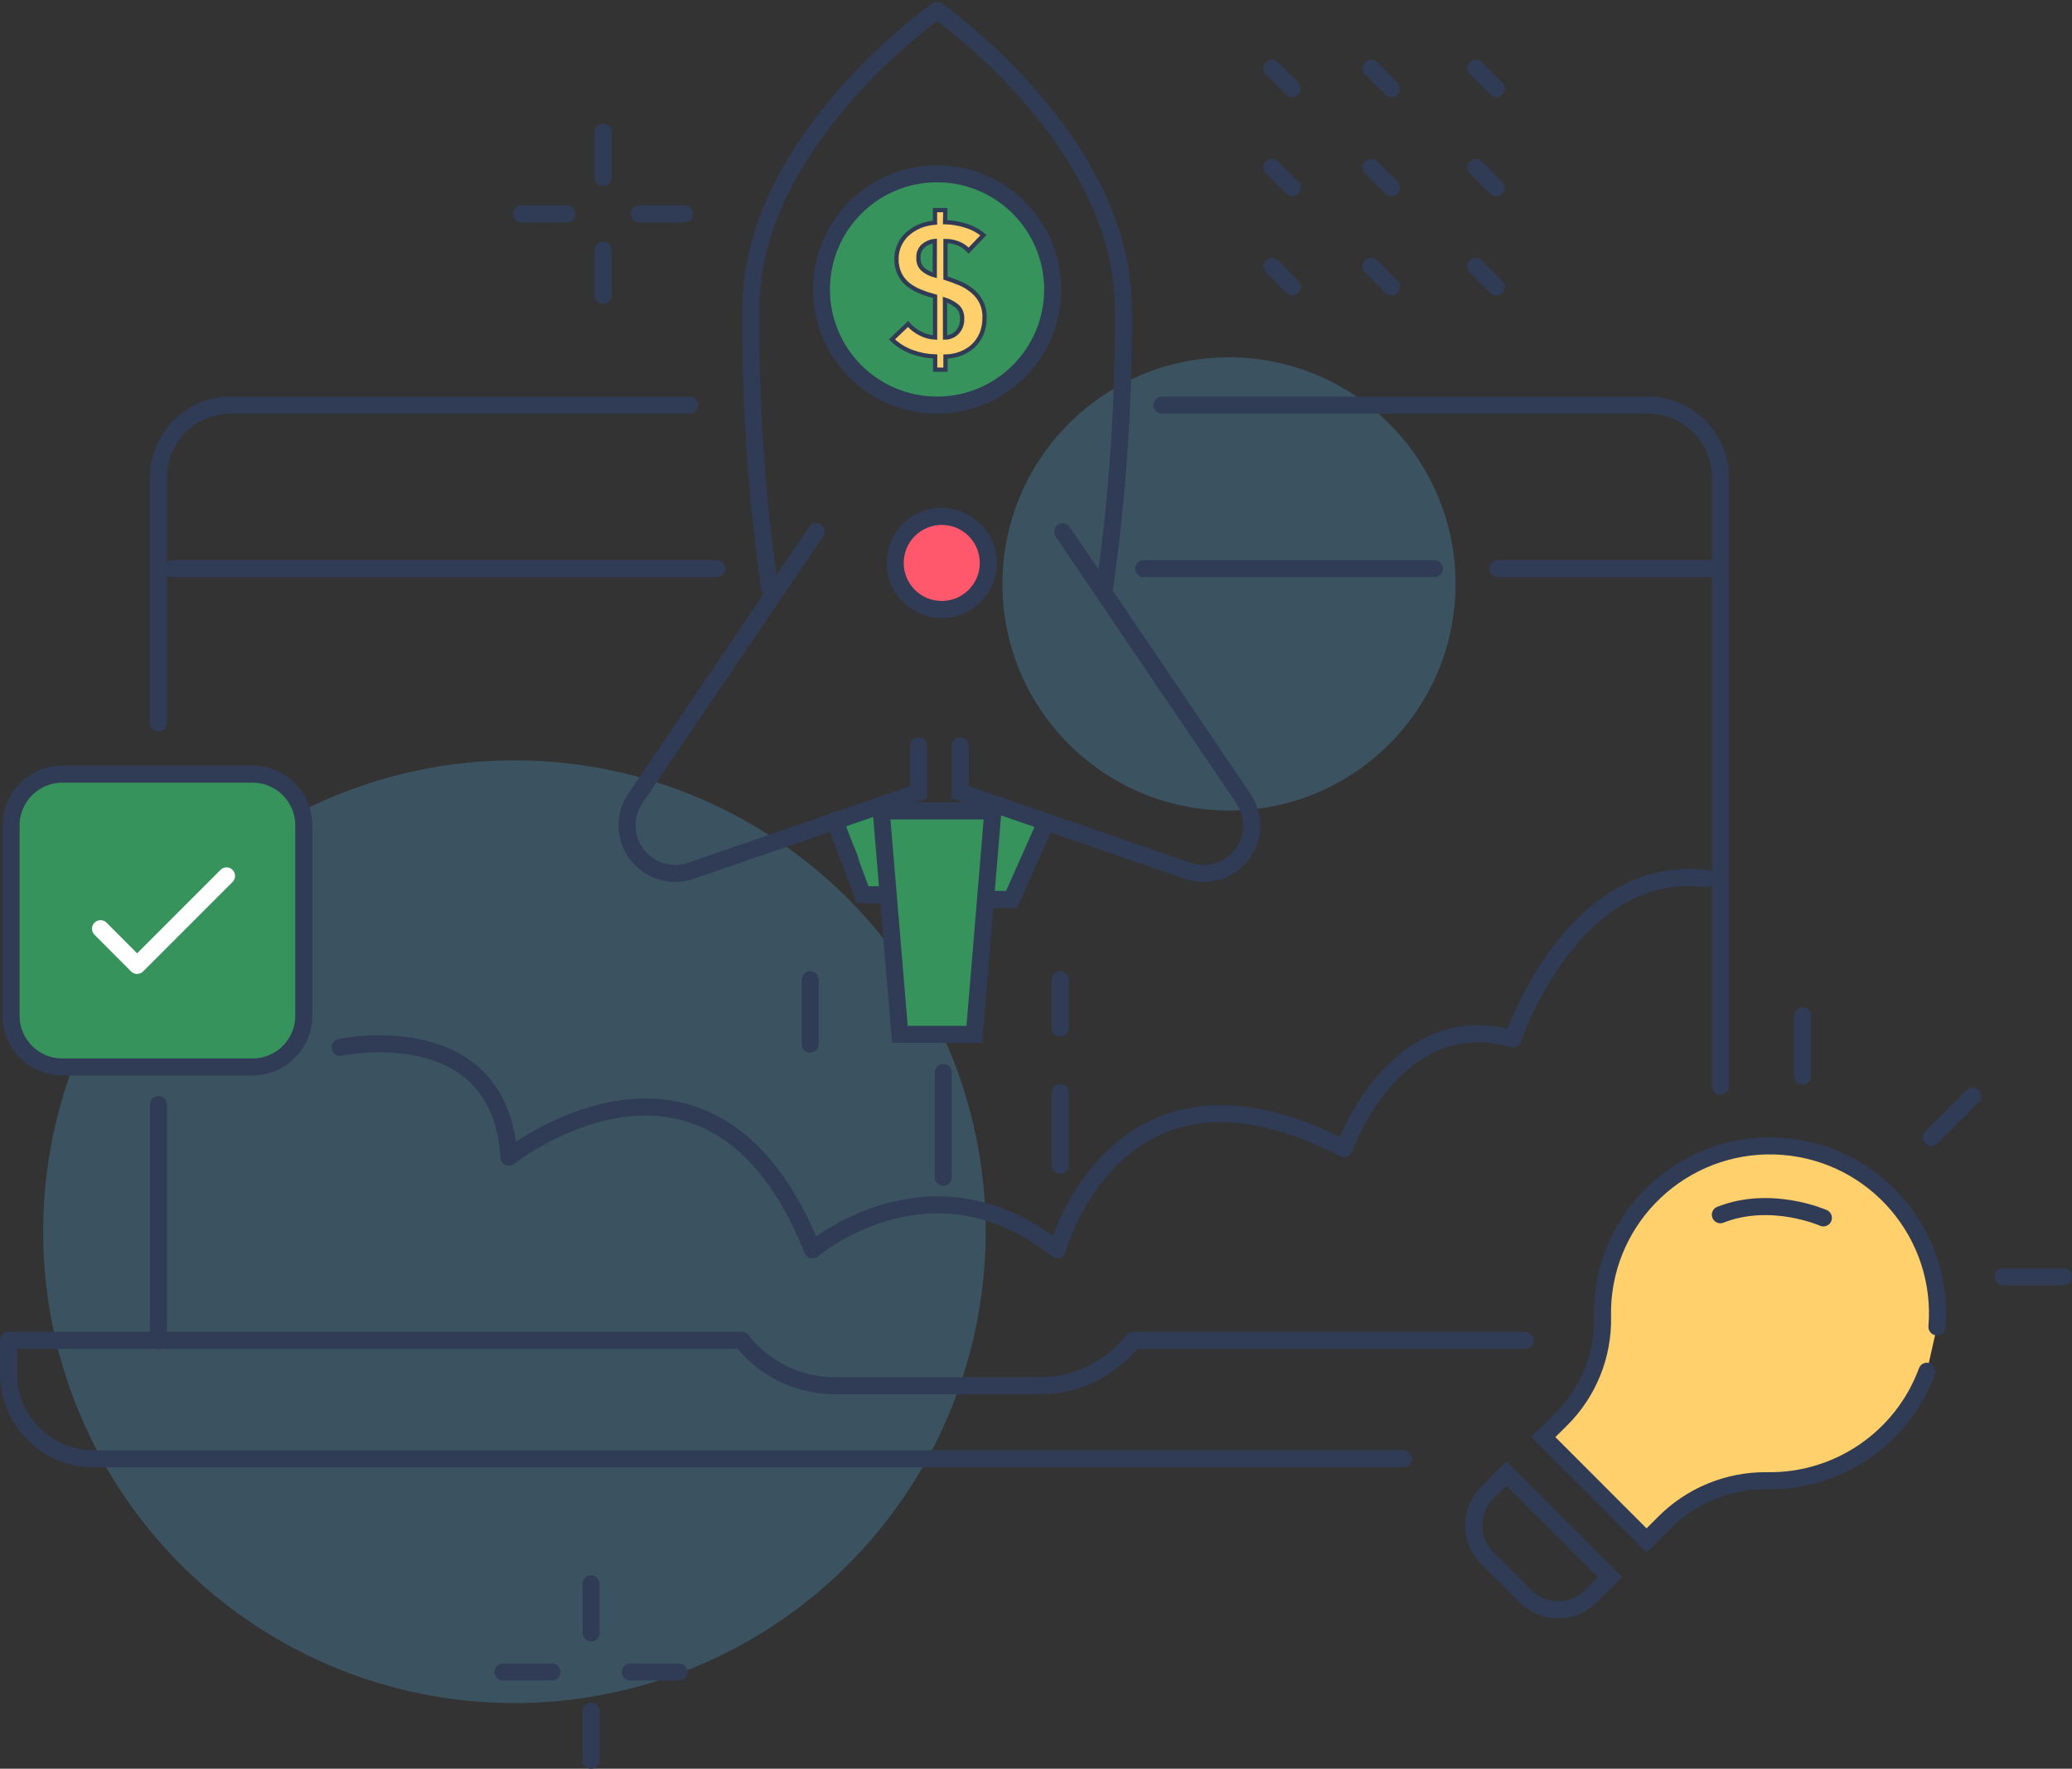 <?xml version="1.0" encoding="utf-8"?>
<!-- Generator: Adobe Illustrator 24.1.3, SVG Export Plug-In . SVG Version: 6.00 Build 0)  -->
<svg version="1.1" id="Layer_1" xmlns="http://www.w3.org/2000/svg" xmlns:xlink="http://www.w3.org/1999/xlink" x="0px" y="0px"
	 viewBox="0 0 243.01 207.4" style="enable-background:new 0 0 243.01 207.4;" xml:space="preserve">
<rect x="0" y="0" width="243.01" height="207.4" fill="#333333" stroke="none"/>
<style type="text/css">
	.st0{opacity:0.25;}
	.st1{fill:#53B4ED;}
	.st2{fill:none;}
	.st3{fill:none;stroke:#303C56;stroke-width:2;stroke-linecap:round;stroke-linejoin:round;}
	.st4{fill:#37935C;stroke:#303C56;stroke-miterlimit:10;}
	.st5{fill:#37935C;}
	.st6{fill:none;stroke:#303C56;stroke-width:2;stroke-linecap:round;stroke-miterlimit:10;}
	.st7{fill:#37935C;stroke:#303C56;stroke-width:2;stroke-linecap:round;stroke-miterlimit:10;}
	.st8{fill:#FF576B;stroke:#303C56;stroke-width:2;stroke-linecap:round;stroke-miterlimit:10;}
	.st9{fill:#FFD06B;stroke:#303C56;stroke-miterlimit:10;}
	.st10{fill:#37935C;stroke:#303C56;stroke-width:2;stroke-linecap:round;stroke-linejoin:round;}
	.st11{fill:none;stroke:#FFFFFF;stroke-width:2;stroke-linecap:round;stroke-linejoin:round;}
	.st12{fill:#FFD06B;stroke:#303C56;stroke-width:0.5;stroke-miterlimit:10;}
</style>
<g id="product_launch">
	<g id="Group_102" class="st0">
		<circle id="Ellipse_32" class="st1" cx="144.14" cy="68.47" r="26.57"/>
	</g>
	<g id="Group_103" class="st0">
		<circle id="Ellipse_33" class="st1" cx="60.33" cy="144.43" r="55.27"/>
	</g>
	<path id="Path_184" class="st2" d="M209.34,171.06H11c-5.52,0-10-4.48-10-10c0-0.02,0-0.04,0-0.06v-3.83h86
		c2.63,3.37,6.67,5.33,10.94,5.33h24c4.27,0,8.31-1.96,10.94-5.33h86.45V161c0,5.52-4.48,10-10,10L209.34,171.06z"/>
	<path id="Path_185" class="st3" d="M164.6,171.06H11c-5.52,0-10-4.48-10-10c0-0.02,0-0.04,0-0.06v-3.83h86
		c2.63,3.37,6.67,5.33,10.94,5.33h24c4.27,0,8.31-1.96,10.94-5.33h46"/>
	<g id="Group_104">
		<path id="Path_186" class="st4" d="M116.78,94.08l-1,11.34h2.81l3.81-9.5L116.78,94.08z"/>
		<path id="Path_187" class="st5" d="M104.48,94.08l1,11.34h-2.81L98.81,96L104.48,94.08z"/>
		<path id="Path_188" class="st6" d="M107.72,87.46v5.45L81,102.12c-2.79,0.95-5.84-0.41-7-3.12l0,0c-0.75-1.77-0.56-3.79,0.52-5.38
			l21.2-31.29"/>
		<path id="Path_189" class="st6" d="M112.63,87.46v5.45l26.71,9.21c2.78,0.96,5.84-0.4,7-3.1l0,0c0.76-1.76,0.56-3.79-0.51-5.38
			l-21.2-31.29"/>
		<path id="Path_190" class="st6" d="M129.55,68.9c1.55-10.85,2.28-21.79,2.19-32.75c0-19.65-21.83-34.93-21.83-34.93
			S88.07,16.5,88.07,36.15c-0.09,10.96,0.64,21.9,2.18,32.75"/>
		<path id="Path_191" class="st7" d="M97.9,96.19l3.27,8.73h2.18"/>
		<path id="Path_192" class="st7" d="M116.45,105.47h2.19l3.81-8.55"/>
		<circle id="Ellipse_34" class="st7" cx="109.9" cy="33.94" r="13.56"/>
		<circle id="Ellipse_35" class="st8" cx="110.45" cy="66.01" r="5.46"/>
		<path id="Path_193" class="st7" d="M114.27,121.29h-8.73l-2.19-26.2h13.1L114.27,121.29z"/>
		<line id="Line_166" class="st6" x1="110.63" y1="125.75" x2="110.63" y2="138.04"/>
		<line id="Line_167" class="st6" x1="95.03" y1="114.88" x2="95.03" y2="122.44"/>
		<line id="Line_168" class="st6" x1="124.34" y1="114.88" x2="124.34" y2="120.55"/>
		<line id="Line_169" class="st6" x1="124.34" y1="128.11" x2="124.34" y2="136.62"/>
	</g>
	<path id="Path_194" class="st3" d="M136.27,47.5h57c4.69,0.01,8.49,3.81,8.51,8.5v71.37"/>
	<path id="Path_195" class="st3" d="M18.58,84.78V56c0.01-4.7,3.82-8.5,8.52-8.5h53.79"/>
	<line id="Line_170" class="st3" x1="18.58" y1="157.21" x2="18.58" y2="129.52"/>
	<line id="Line_171" class="st6" x1="84.08" y1="66.68" x2="20.17" y2="66.68"/>
	<line id="Line_172" class="st6" x1="168.23" y1="66.68" x2="134.14" y2="66.68"/>
	<line id="Line_173" class="st6" x1="201.25" y1="66.68" x2="175.68" y2="66.68"/>
	<path id="Path_196" class="st3" d="M39.89,122.81c0,0,18.8-4,19.79,12.87c0,0,23.74-18.8,35.62,10.88c0,0,13.85-11.87,28.7,0
		c0,0,6.92-25.73,33.64-11.87c0,0,5.94-16.82,19.79-12.87c0,0,6.93-20.78,22.76-18.8"/>
	<g id="Group_108">
		<g id="Group_105">
			<path id="Path_197" class="st9" d="M227.17,155.59c0.87-10.82-7.19-20.29-18.01-21.16c-10.82-0.87-20.29,7.19-21.16,18l0,0
				c-0.05,0.67-0.07,1.33-0.05,2c0.09,4.49-1.66,8.83-4.85,12l-2.1,2.08l12.11,12.12l2-2c3.19-3.24,7.56-5.05,12.11-5
				c8.35,0.15,15.89-5,18.78-12.84"/>
			<path id="Path_198" class="st6" d="M227.17,155.59c0.87-10.82-7.19-20.29-18.01-21.16c-10.82-0.87-20.29,7.19-21.16,18l0,0
				c-0.05,0.67-0.07,1.33-0.05,2c0.09,4.49-1.66,8.83-4.85,12l-2.1,2.08l12.11,12.12l2-2c3.19-3.24,7.56-5.05,12.11-5
				c8.35,0.15,15.89-5,18.78-12.84"/>
			<path id="Rectangle_34" class="st6" d="M176.68,172.78l12.14,12.14l0,0l-2.25,2.26c-2.11,2.11-5.54,2.11-7.65,0l0,0l-4.5-4.49
				c-2.11-2.11-2.11-5.54,0-7.65l0,0L176.68,172.78z"/>
			<path id="Path_199" class="st6" d="M213.85,142.81c0,0-6.12-2.72-12.08-0.37"/>
		</g>
		<g id="Group_107">
			<line id="Line_174" class="st6" x1="226.51" y1="133.38" x2="231.34" y2="128.54"/>
			<line id="Line_175" class="st6" x1="234.95" y1="149.72" x2="242.01" y2="149.72"/>
			<g id="Group_106">
				<line id="Line_176" class="st6" x1="211.41" y1="126.18" x2="211.41" y2="119.12"/>
			</g>
		</g>
	</g>
	<g id="Group_109">
		<path id="Rectangle_35" class="st10" d="M7.3,90.78h22.33c3.31,0,6,2.69,6,6v22.33c0,3.31-2.69,6-6,6H7.3c-3.31,0-6-2.69-6-6
			V96.78C1.3,93.47,3.99,90.78,7.3,90.78z"/>
		<path id="Path_200" class="st11" d="M11.79,108.9l4.29,4.3l10.49-10.49"/>
	</g>
	<g id="Group_110">
		<line id="Line_177" class="st6" x1="151.56" y1="33.63" x2="149.18" y2="31.25"/>
		<line id="Line_178" class="st6" x1="151.56" y1="22" x2="149.18" y2="19.63"/>
		<line id="Line_179" class="st6" x1="151.56" y1="10.38" x2="149.18" y2="8"/>
		<line id="Line_180" class="st6" x1="163.19" y1="33.63" x2="160.81" y2="31.25"/>
		<line id="Line_181" class="st6" x1="163.19" y1="22" x2="160.81" y2="19.63"/>
		<line id="Line_182" class="st6" x1="163.19" y1="10.38" x2="160.81" y2="8"/>
		<line id="Line_183" class="st6" x1="175.47" y1="33.63" x2="173.1" y2="31.25"/>
		<line id="Line_184" class="st6" x1="175.47" y1="22" x2="173.1" y2="19.63"/>
		<line id="Line_185" class="st6" x1="175.47" y1="10.38" x2="173.1" y2="8"/>
	</g>
	<g id="Group_111">
		<line id="Line_186" class="st6" x1="70.73" y1="29.33" x2="70.73" y2="34.64"/>
		<line id="Line_187" class="st6" x1="70.73" y1="15.51" x2="70.73" y2="20.82"/>
		<line id="Line_188" class="st6" x1="66.47" y1="25.08" x2="61.16" y2="25.08"/>
		<line id="Line_189" class="st6" x1="80.29" y1="25.08" x2="74.98" y2="25.08"/>
	</g>
	<g id="Group_112">
		<line id="Line_190" class="st6" x1="69.32" y1="200.66" x2="69.32" y2="206.4"/>
		<line id="Line_191" class="st6" x1="69.32" y1="185.72" x2="69.32" y2="191.46"/>
		<line id="Line_192" class="st6" x1="64.73" y1="196.06" x2="58.98" y2="196.06"/>
		<line id="Line_193" class="st6" x1="79.66" y1="196.06" x2="73.92" y2="196.06"/>
	</g>
</g>
<path class="st12" d="M110.84,26.05c0.82,0.02,1.63,0.16,2.41,0.41c0.77,0.22,1.48,0.61,2.09,1.12l-1.74,1.81
	c-0.33-0.37-0.74-0.66-1.21-0.84c-0.48-0.19-0.98-0.29-1.5-0.29v4.34c0.54,0.18,1.09,0.37,1.64,0.6c0.53,0.22,1.02,0.52,1.47,0.88
	c0.44,0.35,0.8,0.78,1.06,1.28c0.29,0.57,0.43,1.21,0.41,1.85c0.02,0.68-0.11,1.35-0.37,1.98c-0.24,0.54-0.58,1.02-1.01,1.42
	c-0.43,0.38-0.92,0.67-1.46,0.87c-0.56,0.21-1.14,0.32-1.74,0.33v1.54h-1.21V41.8c-0.93-0.03-1.85-0.21-2.73-0.53
	c-0.87-0.32-1.67-0.82-2.34-1.47l1.89-1.81c0.41,0.47,0.91,0.86,1.47,1.13c0.53,0.28,1.11,0.43,1.7,0.46v-4.82
	c-0.6-0.16-1.2-0.35-1.77-0.59c-0.52-0.21-1-0.49-1.44-0.84c-0.4-0.33-0.72-0.74-0.95-1.21c-0.25-0.54-0.38-1.14-0.37-1.74
	c-0.01-1.17,0.5-2.29,1.4-3.04c0.43-0.36,0.91-0.65,1.44-0.86c0.54-0.2,1.1-0.33,1.68-0.37v-1.47h1.21L110.84,26.05z M109.64,28.26
	c-0.49,0.04-0.96,0.24-1.34,0.55c-0.4,0.36-0.62,0.88-0.58,1.42c-0.04,0.51,0.16,1.02,0.54,1.36c0.4,0.33,0.87,0.57,1.37,0.7
	L109.64,28.26z M110.84,39.58c0.56,0,1.09-0.24,1.46-0.65c0.38-0.43,0.57-0.99,0.54-1.57c0.03-0.54-0.17-1.07-0.57-1.44
	c-0.43-0.35-0.91-0.61-1.44-0.78L110.84,39.58z"/>
</svg>

